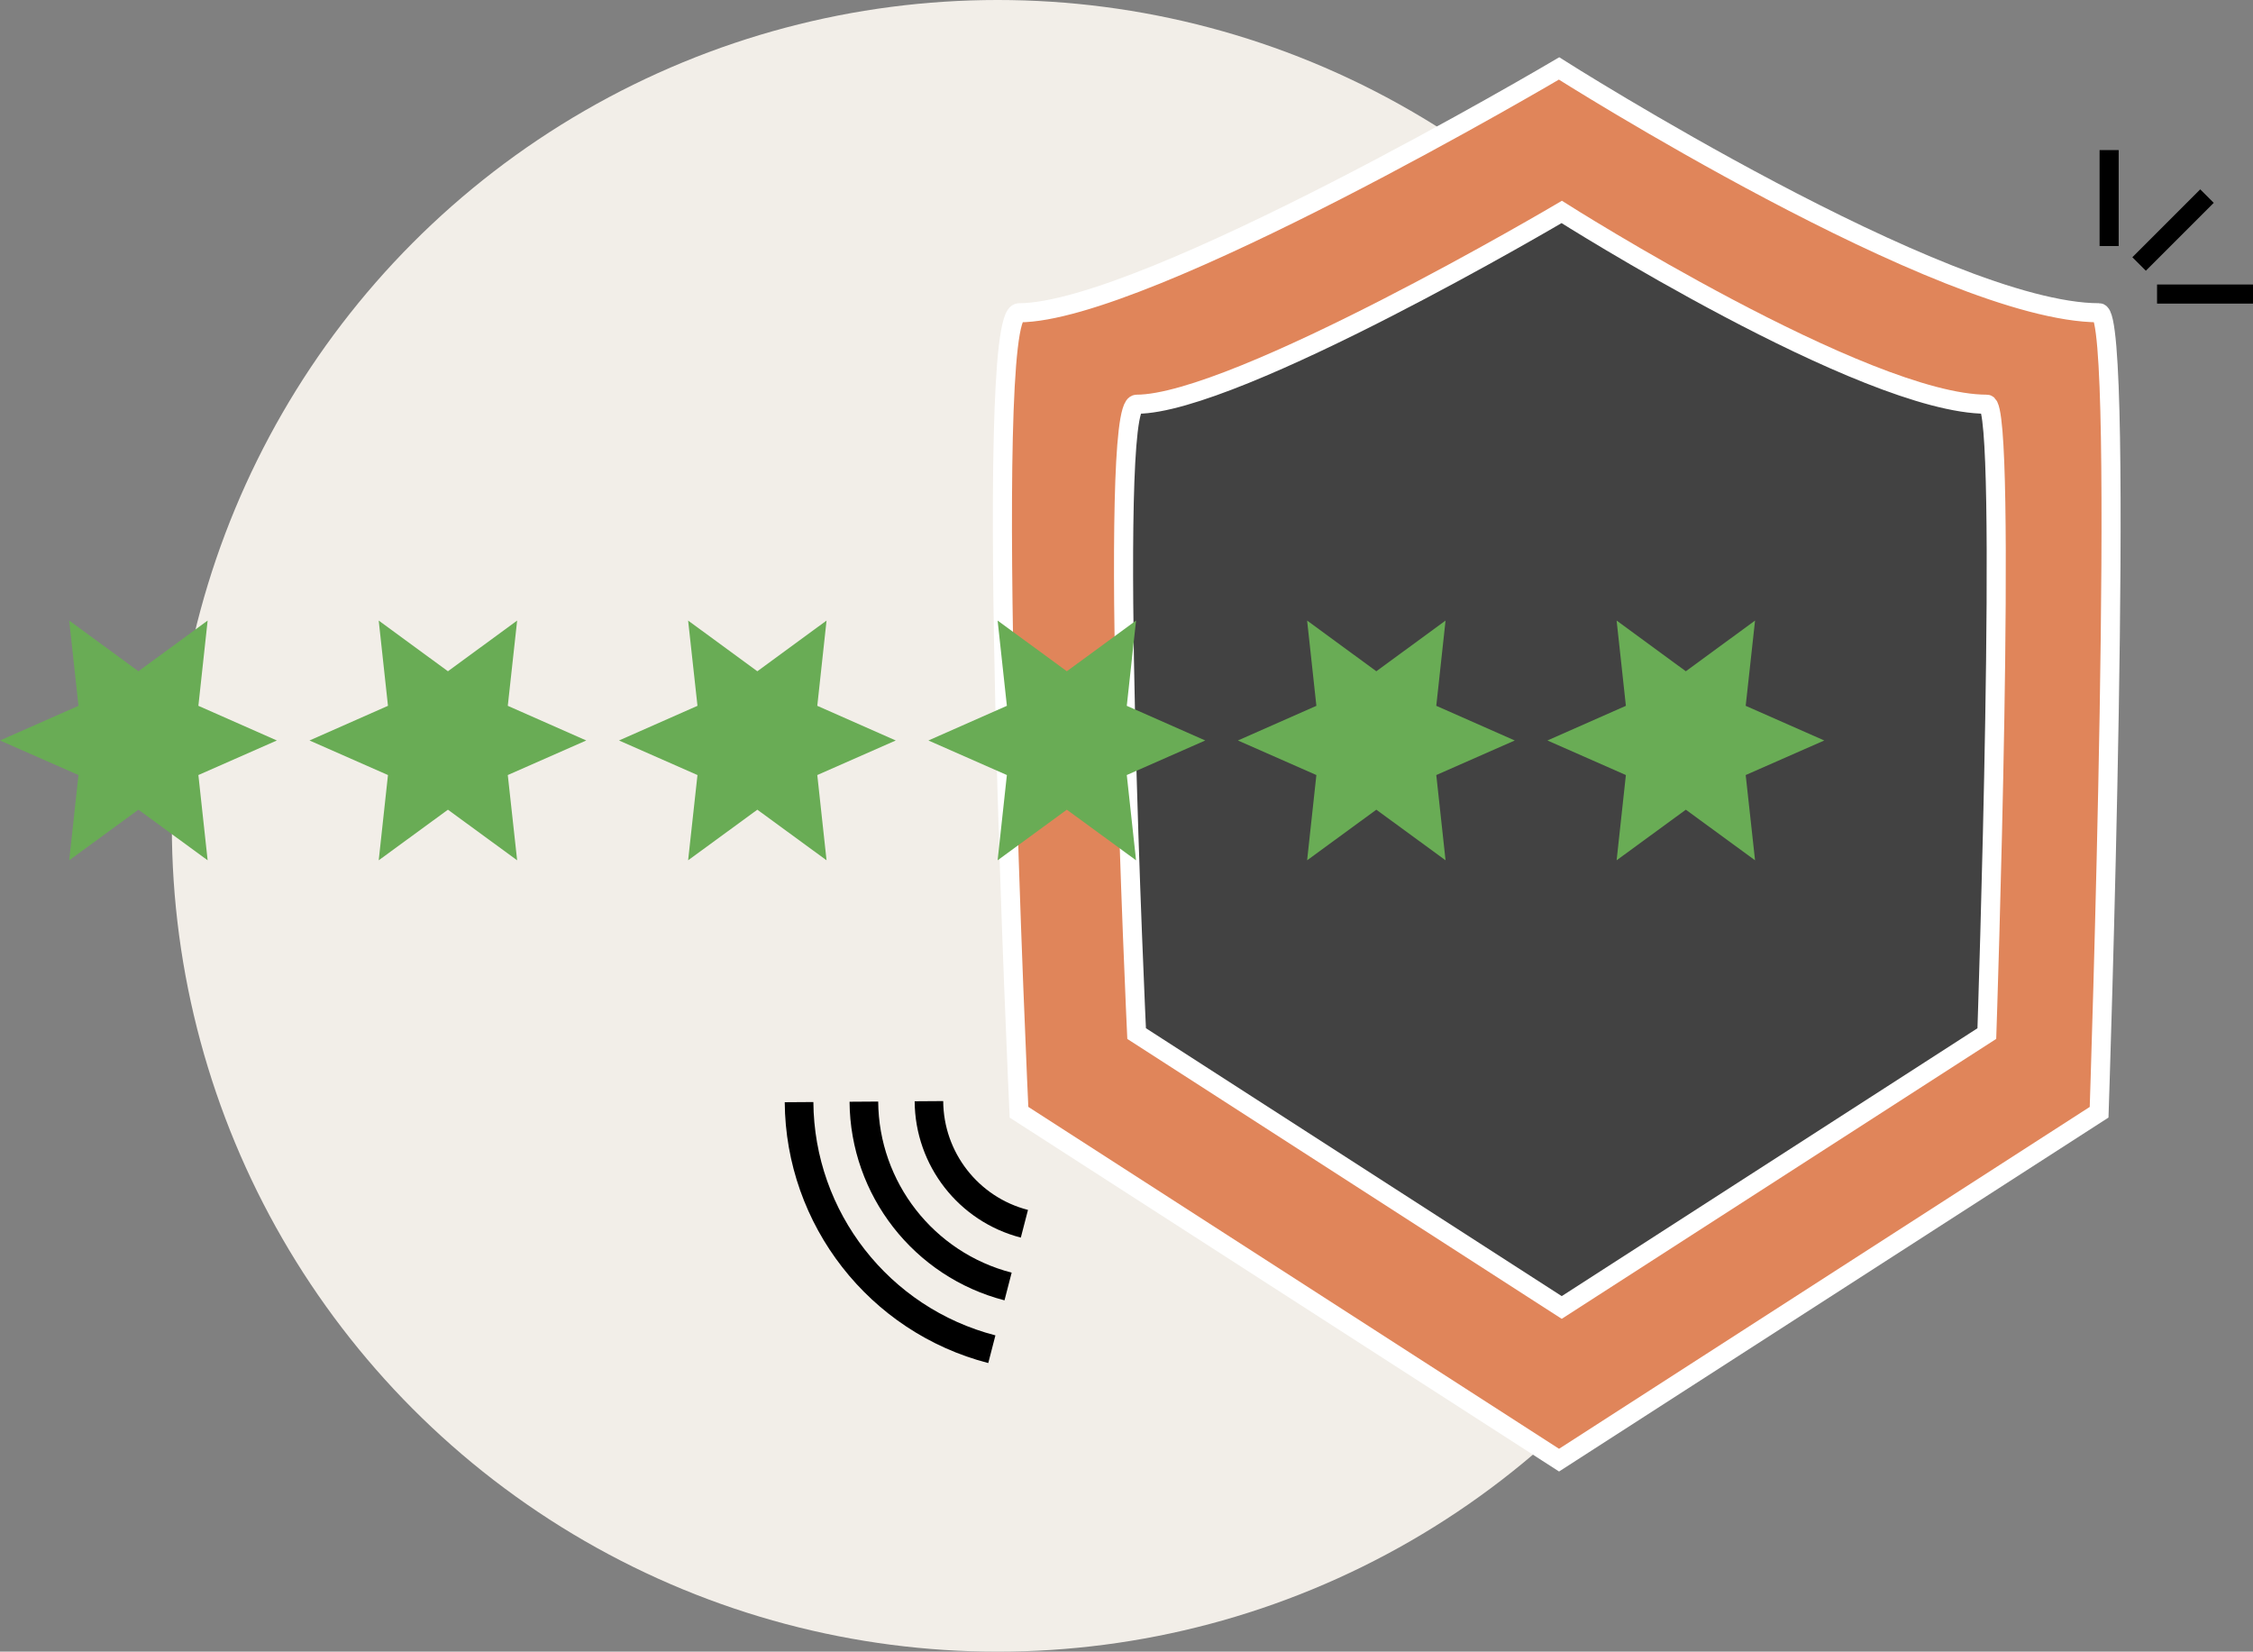 <?xml version="1.0" encoding="UTF-8"?>
<svg id="Layer_2" data-name="Layer 2" xmlns="http://www.w3.org/2000/svg" viewBox="0 0 236 173">
  <rect x="0" y="0" width="236" height="173" fill="#808080" stroke="none"/>
  <defs>
    <style>
      .cls-1 {
        fill: #f2eee8;
      }

      .cls-2 {
        fill: #69ac55;
      }

      .cls-3 {
        fill: #424242;
      }

      .cls-3, .cls-4 {
        stroke: #fff;
      }

      .cls-3, .cls-4, .cls-5 {
        stroke-miterlimit: 10;
        stroke-width: 2px;
      }

      .cls-4 {
        fill: #e0855a;
      }

      .cls-5 {
        fill: none;
        stroke: #000;
      }
    </style>
  </defs>
  <g id="Layer_1-2" data-name="Layer 1">
    <g>
      <circle class="cls-1" cx="104.5" cy="86.5" r="86.5"/>
      <path class="cls-4" d="m219.88,116.5s2.82-83.74,0-83.74c-16.25,0-56.57-25.59-56.57-25.59,0,0-43.33,25.59-56.57,25.59-3.91,0,0,83.74,0,83.74l56.57,36.44,56.57-36.44Z"/>
      <line class="cls-5" x1="220.93" y1="25.77" x2="220.93" y2="15.72"/>
      <line class="cls-5" x1="224.07" y1="27.65" x2="231.18" y2="20.54"/>
      <line class="cls-5" x1="225.95" y1="30.8" x2="236" y2="30.8"/>
      <path class="cls-3" d="m208.12,108.26s2.22-65.92,0-65.92c-12.79,0-44.53-20.14-44.53-20.14,0,0-34.11,20.14-44.53,20.14-3.08,0,0,65.92,0,65.92l44.53,28.69,44.53-28.69Z"/>
      <g>
        <path d="m82.2,115.45l3-.02c.08,11.51,7.92,21.56,19.07,24.44l-.75,2.9c-12.46-3.22-21.23-14.46-21.32-27.33Z"/>
        <path d="m88.99,115.4l3-.02c.06,8.44,5.81,15.81,13.98,17.92l-.75,2.9c-9.49-2.45-16.16-11.01-16.23-20.8Z"/>
        <path d="m95.8,115.35l3-.02c.03,5.37,3.68,10.06,8.88,11.4l-.75,2.9c-6.51-1.68-11.08-7.55-11.12-14.28Z"/>
      </g>
      <g>
        <polygon class="cls-2" points="14.5 70.31 21.75 65 20.78 73.93 29 77.56 20.78 81.18 21.75 90.11 14.5 84.81 7.25 90.11 8.22 81.18 0 77.56 8.22 73.93 7.25 65 14.5 70.31"/>
        <polygon class="cls-2" points="46.92 70.31 54.17 65 53.19 73.93 61.41 77.56 53.19 81.18 54.17 90.11 46.92 84.81 39.67 90.11 40.64 81.18 32.42 77.56 40.64 73.93 39.67 65 46.92 70.31"/>
        <polygon class="cls-2" points="144.17 70.31 151.42 65 150.45 73.93 158.67 77.56 150.45 81.18 151.42 90.11 144.17 84.81 136.92 90.11 137.89 81.18 129.67 77.56 137.89 73.93 136.92 65 144.17 70.31"/>
        <polygon class="cls-2" points="176.59 70.31 183.84 65 182.86 73.93 191.09 77.56 182.86 81.18 183.84 90.11 176.59 84.81 169.34 90.11 170.31 81.18 162.09 77.56 170.31 73.93 169.34 65 176.59 70.31"/>
        <polygon class="cls-2" points="79.33 70.31 86.58 65 85.61 73.93 93.83 77.56 85.61 81.18 86.58 90.11 79.33 84.81 72.08 90.11 73.06 81.18 64.84 77.56 73.06 73.93 72.08 65 79.33 70.31"/>
        <polygon class="cls-2" points="111.75 70.31 119 65 118.03 73.93 126.25 77.56 118.03 81.18 119 90.11 111.75 84.81 104.5 90.11 105.47 81.18 97.25 77.56 105.47 73.93 104.5 65 111.75 70.31"/>
      </g>
    </g>
  </g>
</svg>